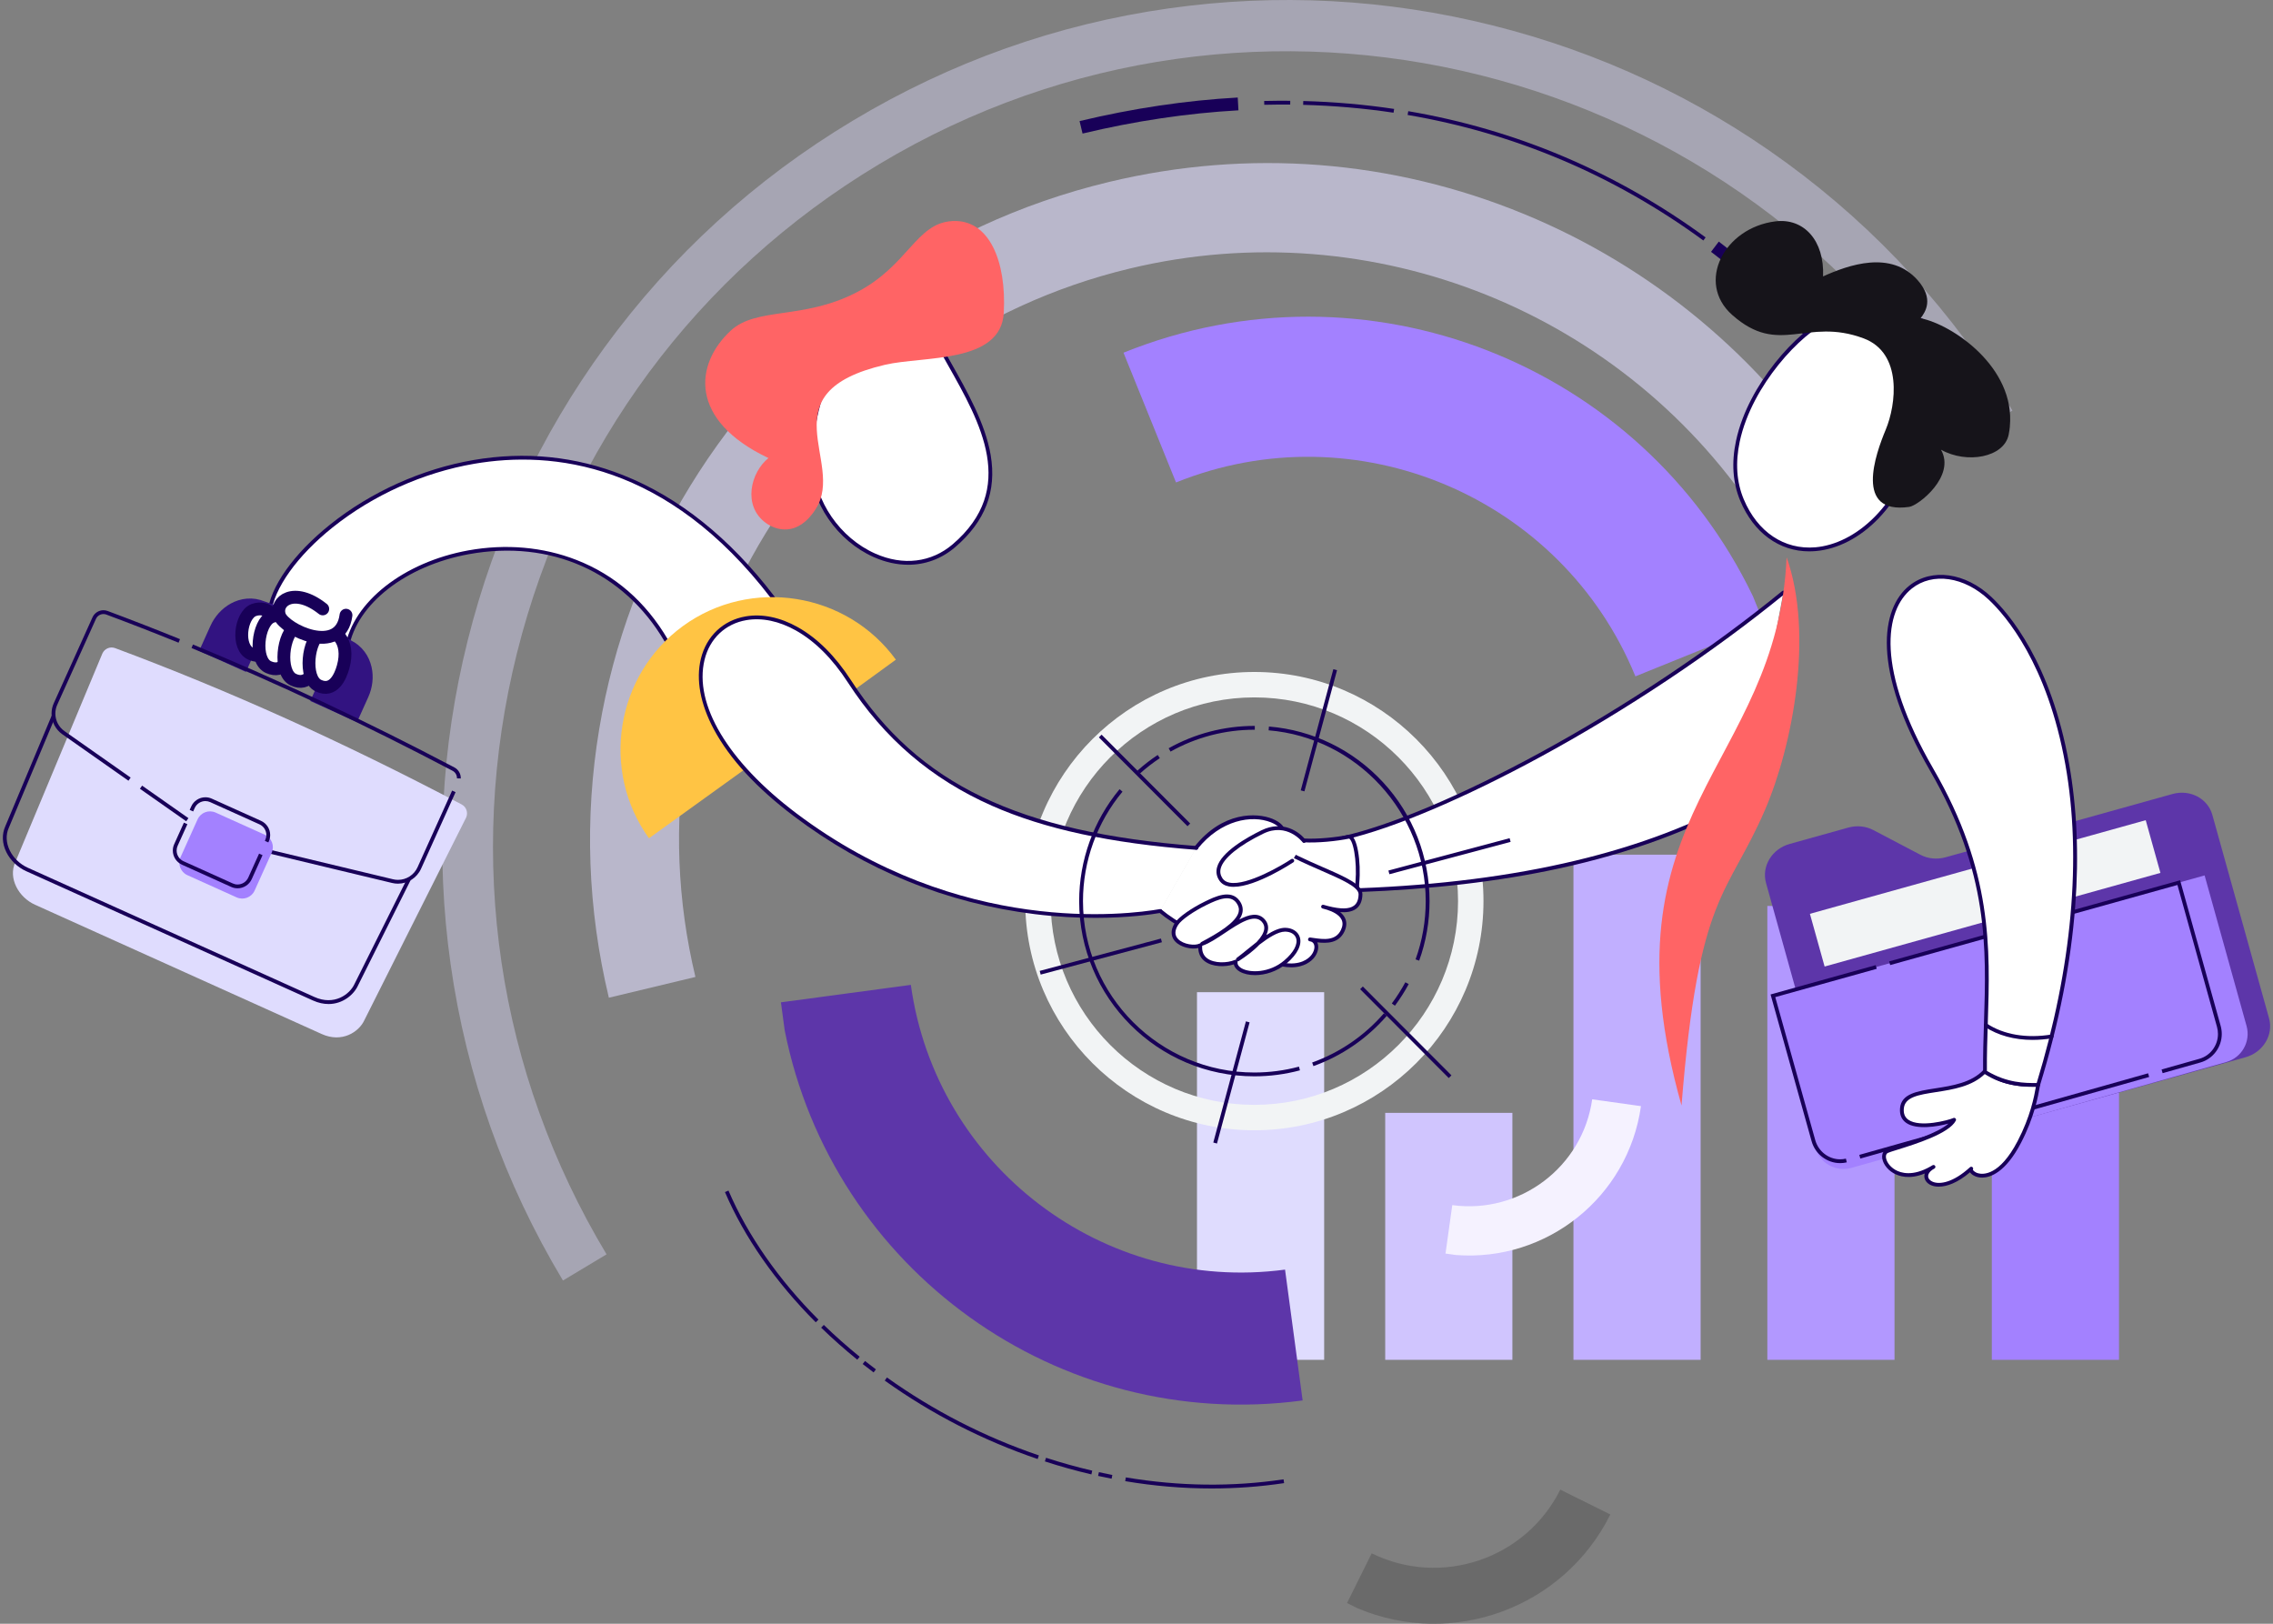 <svg width="532" height="380" viewBox="0 0 532 380" fill="none" xmlns="http://www.w3.org/2000/svg">
<rect x="0" y="0" width="532" height="380" fill="#808080" stroke="none"/>
<g opacity="0.6">
<path d="M142.506 233.494C137.523 212.709 136.761 191.562 140.244 170.643C143.604 150.445 150.759 131.315 161.51 113.784C172.261 96.256 186.069 81.204 202.55 69.051C219.617 56.467 238.812 47.558 259.596 42.575C292.233 34.753 325.831 37.361 356.763 50.112C371.648 56.249 385.471 64.58 397.853 74.876C410.377 85.29 421.164 97.5 429.912 111.165L412.366 122.398C380.821 73.129 321.382 49.192 264.451 62.839C228.728 71.402 198.475 93.363 179.271 124.678C160.067 155.993 154.203 192.913 162.766 228.636L142.506 233.494Z" fill="#DFDCFE"/>
</g>
<g opacity="0.4">
<path d="M131.758 299.675C118.016 276.777 109.17 251.87 105.464 225.645C101.886 200.318 103.229 174.837 109.458 149.912C115.688 124.987 126.487 101.869 141.559 81.204C157.165 59.803 176.69 41.986 199.588 28.244C222.486 14.502 247.39 5.658 273.616 1.953C298.942 -1.625 324.424 -0.283 349.348 5.947C374.273 12.177 397.391 22.975 418.057 38.048C439.454 53.654 457.274 73.179 471.014 96.077L460.805 102.203C408.05 14.299 293.617 -14.299 205.711 38.456C163.127 64.012 133.047 104.619 121.007 152.799C108.967 200.979 116.411 250.966 141.967 293.55L131.758 299.675Z" fill="#DFDCFE"/>
</g>
<path d="M190.93 309.456C181.542 300.068 174.193 289.529 169.678 278.977L170.499 278.626C174.97 289.073 182.253 299.515 191.561 308.825L190.93 309.456Z" fill="#180058"/>
<path d="M204.467 321.183C203.609 320.54 202.749 319.876 201.91 319.213L202.463 318.513C203.3 319.174 204.154 319.832 205.005 320.472L204.47 321.186L204.467 321.183ZM200.648 318.204C197.698 315.814 194.853 313.29 192.192 310.706L192.814 310.066C195.457 312.632 198.281 315.138 201.21 317.513L200.648 318.207V318.204Z" fill="#180058"/>
<path d="M260.174 346.057C259.126 345.855 258.064 345.635 257.013 345.403L257.203 344.53C258.248 344.76 259.305 344.98 260.343 345.182L260.174 346.06V346.057ZM255.438 345.045C251.804 344.197 248.143 343.176 244.553 342.009L244.83 341.161C248.396 342.319 252.033 343.334 255.641 344.176L255.438 345.045ZM242.869 341.45C230.091 337.11 218.048 330.934 207.077 323.094L207.595 322.368C218.495 330.157 230.457 336.292 243.154 340.604L242.869 341.45Z" fill="#180058"/>
<path d="M283.581 348.34C276.893 348.34 270.136 347.772 263.356 346.632L263.504 345.751C275.991 347.846 288.408 348.001 300.415 346.206L300.546 347.09C294.969 347.924 289.298 348.34 283.578 348.34H283.581Z" fill="#180058"/>
<path d="M450.509 112.59C443.636 101.637 436.213 91.702 428.302 82.79" stroke="#180058" stroke-width="3" stroke-miterlimit="10"/>
<path d="M426.057 80.302C418.271 71.816 410.026 64.297 401.38 57.737" stroke="#180058" stroke-width="3" stroke-miterlimit="10"/>
<path d="M398.674 56.279C377.866 41.06 354.578 31.175 329.457 26.901L329.606 26.02C354.867 30.318 378.282 40.257 399.201 55.559L398.674 56.279ZM326.162 26.375C319.259 25.342 312.143 24.723 305.008 24.535L305.032 23.642C312.202 23.83 319.355 24.452 326.296 25.494L326.162 26.378V26.375ZM295.903 24.523L295.882 23.63C297.912 23.583 299.963 23.568 301.984 23.586L301.975 24.479C299.96 24.461 297.924 24.473 295.903 24.523Z" fill="#180058"/>
<path d="M289.778 24.321C277.747 24.994 265.472 26.821 253.024 29.797" stroke="#180058" stroke-width="3" stroke-miterlimit="10"/>
<path fill-rule="evenodd" clip-rule="evenodd" d="M309.922 232.199V318.236H280.158V232.199H309.922Z" fill="#DFDCFE"/>
<path fill-rule="evenodd" clip-rule="evenodd" d="M353.977 260.44V318.236H324.212V260.44H353.977Z" fill="#D0C5FE"/>
<path fill-rule="evenodd" clip-rule="evenodd" d="M398.034 200.018V318.236H368.27V200.018H398.034Z" fill="#C1AFFF"/>
<path fill-rule="evenodd" clip-rule="evenodd" d="M443.416 212.016V318.236H413.652V212.016H443.416Z" fill="#B298FF"/>
<path fill-rule="evenodd" clip-rule="evenodd" d="M495.956 250.6V318.236H466.192V250.6H495.956Z" fill="#A381FF"/>
<path d="M410.288 139.563C384.128 85.076 319.771 59.607 262.957 82.54L275.25 112.909C317.414 95.907 365.546 116.243 382.771 158.285L412.925 146.081L410.288 139.563Z" fill="#A381FF"/>
<path d="M293.581 264.517C264.01 264.517 239.952 240.459 239.952 210.888C239.952 181.317 264.01 157.258 293.581 157.258C323.153 157.258 347.211 181.317 347.211 210.888C347.211 240.459 323.153 264.517 293.581 264.517ZM293.581 163.211C267.293 163.211 245.905 184.6 245.905 210.888C245.905 237.176 267.293 258.565 293.581 258.565C319.87 258.565 341.258 237.176 341.258 210.888C341.258 184.6 319.87 163.211 293.581 163.211Z" fill="#F2F4F5"/>
<path d="M451.033 94.127C450.625 95.815 450.185 97.631 449.723 99.583C449.589 100.167 449.449 100.759 449.312 101.363C442.654 130.524 416.11 137.099 407.711 117.002C405.883 112.623 405.761 107.908 406.752 103.256C407.118 101.527 407.639 99.807 408.282 98.119C413.101 85.442 424.792 74.477 430.266 74.108C456.081 72.364 455.468 75.799 451.033 94.127Z" fill="white"/>
<path d="M423.474 129.035C416.417 129.035 410.443 124.693 407.3 117.174C405.556 113.001 405.225 108.289 406.318 103.164C406.678 101.464 407.199 99.714 407.868 97.961C412.574 85.585 424.298 74.063 430.239 73.661C444.297 72.712 449.881 73.388 452.366 76.337C455.033 79.501 453.613 85.359 451.467 94.229L451.235 95.187C450.893 96.598 450.533 98.095 450.158 99.682L450 100.369C449.917 100.729 449.833 101.089 449.75 101.459C447.914 109.498 444.437 116.359 439.696 121.303C435.383 125.8 430.159 128.52 424.986 128.964C424.477 129.009 423.974 129.029 423.477 129.029L423.474 129.035ZM440.05 74.159C437.374 74.159 434.159 74.295 430.296 74.554C425.197 74.9 413.494 85.665 408.699 98.28C408.047 99.991 407.538 101.697 407.187 103.352C406.133 108.295 406.449 112.829 408.121 116.832C411.33 124.505 417.607 128.708 424.906 128.083C433.969 127.303 444.895 118.71 448.878 101.268C448.961 100.899 449.045 100.536 449.131 100.173L449.292 99.485C449.667 97.893 450.027 96.396 450.369 94.982L450.601 94.023C452.685 85.418 454.06 79.733 451.685 76.915C450.083 75.013 446.765 74.156 440.053 74.156L440.05 74.159Z" fill="#180058"/>
<path d="M470.415 99.812C470.356 100.444 470.261 101.083 470.13 101.729C469.055 107.051 460.349 108.641 454.295 105.245C457.798 111.433 449.015 118.32 446.86 118.627C433.883 120.472 438.975 106.257 441.368 100.527C443.761 94.8 445.39 82.615 436.171 79.183C422.709 74.167 416.491 83.502 405.428 73.709C396.876 66.134 403.526 53.294 415.545 51.802C422.161 50.981 427.049 56.264 426.691 64.687C432.641 62 442.583 58.461 448.854 65.598C452.667 69.938 450.67 72.992 449.518 74.477C456.974 75.941 471.749 85.975 470.407 99.816L470.415 99.812Z" fill="#16141A"/>
<path d="M448.547 98.792C447.247 98.062 446.095 97.047 445.25 95.732C446.893 96.69 447.943 97.726 448.547 98.792Z" fill="#16141A"/>
<path d="M417.399 138.682C381.339 168.101 336.285 191.255 314.327 196.133C316.265 200.565 317.206 204.268 317.759 208.331C348.667 207.206 381.908 201.967 408.368 186.767" fill="white"/>
<path d="M317.759 208.777C317.536 208.777 317.349 208.614 317.316 208.391C316.72 204.009 315.706 200.399 313.917 196.312C313.863 196.19 313.866 196.05 313.929 195.931C313.988 195.812 314.098 195.726 314.229 195.696C325.328 193.228 342.142 186.13 360.358 176.215C380.348 165.336 400.505 151.883 417.113 138.334C417.304 138.176 417.586 138.206 417.741 138.396C417.896 138.587 417.869 138.87 417.679 139.024C401.028 152.609 380.821 166.095 360.787 176.998C342.785 186.793 326.126 193.859 314.949 196.446C316.587 200.286 317.554 203.753 318.143 207.867C355.483 206.462 385.765 199.232 408.142 186.377C408.356 186.255 408.627 186.326 408.752 186.54C408.874 186.755 408.803 187.029 408.589 187.151C396.287 194.217 381.562 199.637 364.826 203.259C350.816 206.292 334.987 208.146 317.774 208.771C317.768 208.771 317.762 208.771 317.756 208.771L317.759 208.777Z" fill="#180058"/>
<path d="M413.095 189.547C404.341 209.858 397.555 208.706 393.564 258.713C373.987 189.478 416.012 179.992 418.158 130.422C424.554 148.367 419.607 174.432 413.095 189.547Z" fill="#FF6465"/>
<path d="M305.094 196.678C308.211 196.869 312.744 196.428 315.649 195.83C317.286 195.494 318.426 203.083 317.423 208.593C313.795 209.763 305.205 212.561 298.892 212.141C284.56 211.191 291.31 195.651 305.094 196.678Z" fill="white"/>
<path d="M300.21 212.629C299.752 212.629 299.302 212.614 298.862 212.587C294.924 212.325 292.135 210.915 291.007 208.608C290.037 206.622 290.367 204.17 291.918 201.878C293.888 198.967 298.528 195.741 305.124 196.232C308.318 196.425 312.884 195.943 315.56 195.389C315.801 195.342 316.164 195.357 316.539 195.723C318.057 197.205 318.739 203.863 317.863 208.67C317.834 208.831 317.718 208.965 317.56 209.016L317.447 209.051C314.036 210.153 306.362 212.626 300.21 212.626V212.629ZM303.797 197.074C298.255 197.074 294.37 199.851 292.659 202.378C291.293 204.396 290.983 206.524 291.811 208.215C292.79 210.221 295.317 211.456 298.921 211.694C305.008 212.096 313.336 209.438 317.03 208.248C317.807 203.598 317.06 197.479 315.914 196.36C315.872 196.318 315.795 196.253 315.738 196.261C312.937 196.839 308.369 197.321 305.065 197.119C305.065 197.119 305.062 197.119 305.059 197.119C304.627 197.086 304.207 197.071 303.794 197.071L303.797 197.074Z" fill="#180058"/>
<path d="M531.076 238.295C532.162 242.188 529.689 246.278 525.554 247.43L439.472 271.429C435.338 272.581 431.108 270.36 430.022 266.467L413.342 206.643C412.256 202.75 414.726 198.66 418.863 197.509L432.6 193.678C434.585 193.124 436.698 193.333 438.469 194.264L449.479 200.045C451.25 200.976 453.366 201.182 455.349 200.631L508.493 185.814C512.574 184.677 516.732 186.859 517.804 190.701L531.073 238.298L531.076 238.295Z" fill="#5D36A9"/>
<path d="M427.055 226.193L423.614 213.858L502.21 191.946L505.651 204.28" fill="#F2F4F5"/>
<path d="M515.991 204.872L414.94 233.044L424.876 268.565C425.897 272.218 429.692 274.346 433.341 273.316L521.072 248.54C524.706 247.513 526.825 243.742 525.813 240.105L515.994 204.872H515.991Z" fill="#A381FF"/>
<path d="M430.692 272.203C427.602 272.203 424.852 270.092 424.01 267.074L414.405 232.732L439.014 225.871L439.252 226.731L415.503 233.354L424.867 266.833C425.605 269.467 427.998 271.31 430.692 271.31C431.144 271.31 431.597 271.256 432.04 271.152L432.245 272.021C431.736 272.14 431.213 272.203 430.692 272.203ZM435.415 271.134L435.171 270.274L502.77 251.18L503.014 252.04L435.415 271.134ZM506.166 251.15L505.922 250.29L514.771 247.79C517.33 247.067 519.119 244.676 519.119 241.977C519.119 241.417 519.042 240.858 518.89 240.313L509.636 207.108L442.401 225.853L442.163 224.993L510.255 206.009L510.374 206.438L519.747 240.072C519.92 240.694 520.009 241.337 520.009 241.977C520.009 245.072 517.952 247.817 515.009 248.65L506.16 251.15H506.166Z" fill="#180058"/>
<path d="M464.591 250.671C458.593 257.085 445.622 253.371 445.145 259.425C444.66 265.622 455.676 262.809 457.367 262.056C455.456 265.741 443.011 268.732 441.663 269.408C439.118 270.679 443.624 278.563 452.542 273.078C447.949 275.468 453.241 280.947 461.376 273.491C460.662 274.628 466.638 278.748 472.63 267.244C475.907 260.949 476.669 255.966 477.056 253.805C471.597 254.162 467.201 252.749 464.594 250.668" fill="white"/>
<path d="M453.774 277.712C453.096 277.712 452.509 277.596 452.024 277.394C451.045 276.989 450.435 276.218 450.396 275.337C450.387 275.099 450.417 274.864 450.485 274.634C446.89 276.105 444.416 275.271 443.154 274.542C441.556 273.616 440.472 272 440.514 270.607C440.538 269.872 440.874 269.304 441.464 269.009C441.797 268.842 442.612 268.589 443.848 268.202C447.128 267.181 453.459 265.208 456.045 262.955C453.444 263.657 448.545 264.479 446.137 262.776C445.068 262.02 444.586 260.88 444.702 259.389C444.973 255.945 448.69 255.368 452.994 254.698C456.947 254.085 461.43 253.389 464.257 250.37C464.415 250.195 464.683 250.171 464.867 250.32C467.689 252.573 472.121 253.68 477.02 253.362C477.154 253.35 477.291 253.406 477.383 253.511C477.476 253.612 477.514 253.752 477.491 253.886L477.428 254.237C477.017 256.567 476.163 261.416 473.023 267.452C469.371 274.465 465.805 275.56 464.004 275.59C463.977 275.59 463.951 275.59 463.924 275.59C462.516 275.59 461.486 274.965 461.081 274.346C458.191 276.816 455.646 277.709 453.771 277.709L453.774 277.712ZM452.289 273.75C451.622 274.206 451.265 274.753 451.289 275.301C451.313 275.834 451.706 276.298 452.366 276.572C454.03 277.263 457.191 276.727 461.075 273.167C461.239 273.015 461.492 273.009 461.662 273.152C461.834 273.295 461.873 273.542 461.754 273.733C461.757 273.834 462.114 274.34 462.998 274.581C464.088 274.879 467.975 275.218 472.231 267.042C475.222 261.297 476.098 256.645 476.514 254.284C471.791 254.49 467.516 253.406 464.632 251.266C461.593 254.27 457.105 254.966 453.128 255.582C449.036 256.216 445.803 256.719 445.589 259.46C445.497 260.633 445.845 261.481 446.649 262.05C449.354 263.964 456.027 262.166 457.185 261.651C457.358 261.574 457.56 261.615 457.691 261.752C457.822 261.889 457.849 262.095 457.763 262.264C456.191 265.294 448.333 267.744 444.11 269.06C443.002 269.405 442.127 269.676 441.859 269.813C441.568 269.958 441.416 270.235 441.401 270.64C441.374 271.551 442.118 272.92 443.598 273.774C444.886 274.521 447.637 275.376 451.819 272.991C451.979 272.884 452.149 272.783 452.334 272.688C452.548 272.578 452.81 272.655 452.929 272.863C453.048 273.072 452.979 273.337 452.774 273.465C452.61 273.566 452.447 273.661 452.286 273.753L452.289 273.75Z" fill="#180058"/>
<path d="M452.149 180.195C469.037 209.373 464.37 229.857 464.594 250.879C469.853 254.115 474.452 253.906 477.023 253.906C495.998 192.237 479.97 153.356 465.781 140.021C451.592 126.687 428.698 139.676 452.149 180.195Z" fill="white"/>
<path d="M476.059 254.353C473.347 254.353 469.118 254.186 464.358 251.257C464.227 251.177 464.147 251.034 464.147 250.882C464.105 247.016 464.233 243.09 464.355 239.292C464.912 222.008 465.489 204.134 451.762 180.418C437.948 156.55 440.208 142.349 446.928 137.018C452.134 132.89 460.013 133.991 466.085 139.697C470.139 143.507 480.023 154.936 484.277 178.76C486.113 189.055 486.598 200.241 485.711 212.004C484.705 225.344 481.925 239.488 477.449 254.037C477.392 254.225 477.217 254.353 477.023 254.353H476.583C476.416 254.353 476.24 254.353 476.059 254.353ZM465.037 250.623C469.811 253.487 474.038 253.469 476.58 253.457H476.693C484.964 226.437 487.283 200.67 483.399 178.915C479.193 155.353 469.463 144.093 465.475 140.346C459.733 134.95 452.337 133.869 447.485 137.718C441.056 142.816 439.008 156.597 452.536 179.971C466.388 203.908 465.808 221.91 465.248 239.322C465.129 243.03 465.004 246.861 465.037 250.626V250.623Z" fill="#180058"/>
<path d="M271.49 213.147C278.905 219.329 293.763 224.562 300.07 225.725C307.994 227.187 309.776 220.186 306.595 219.847C308.863 220.115 312.717 221.088 314.262 217.79C315.81 214.492 312.509 212.858 309.657 212.183C313.908 213.427 318.337 213.927 318.42 209.295C318.486 205.744 306.24 203.146 297.049 197.017C307.401 194.904 291.09 184.424 279.937 198.39" fill="white"/>
<path d="M302.163 226.374C301.508 226.374 300.785 226.312 299.993 226.163C293.73 225.008 278.756 219.784 271.208 213.486C271.017 213.328 270.993 213.046 271.151 212.858C271.309 212.668 271.589 212.644 271.779 212.802C279.208 218.999 293.977 224.145 300.157 225.285C304.338 226.056 306.246 224.341 306.874 223.567C307.556 222.725 307.821 221.689 307.529 220.987C307.368 220.594 307.047 220.356 306.598 220.296C306.58 220.296 306.565 220.293 306.547 220.29C306.303 220.261 306.127 220.04 306.157 219.796C306.187 219.552 306.404 219.377 306.648 219.403C306.669 219.403 306.69 219.409 306.711 219.412C306.943 219.442 307.193 219.475 307.452 219.514C309.756 219.841 312.625 220.246 313.863 217.603C314.289 216.698 314.33 215.918 313.994 215.218C313.423 214.037 311.872 213.314 310.58 212.9C310.22 212.808 309.869 212.709 309.538 212.611C309.306 212.543 309.169 212.302 309.232 212.069C309.294 211.834 309.532 211.694 309.767 211.751C310.104 211.831 310.458 211.927 310.818 212.04C313.789 212.799 315.777 212.775 316.878 211.965C317.599 211.435 317.959 210.56 317.982 209.289C318.015 207.581 313.988 205.822 309.327 203.786C305.347 202.048 300.835 200.077 296.811 197.393C296.662 197.291 296.585 197.113 296.62 196.934C296.656 196.759 296.793 196.619 296.969 196.583C298.767 196.217 299.838 195.562 299.909 194.791C299.981 194.005 299.002 193.065 297.469 192.449C293.019 190.66 285.748 191.844 280.295 198.672C280.14 198.866 279.86 198.896 279.667 198.744C279.473 198.589 279.443 198.309 279.595 198.116C286.185 189.862 294.138 190.148 297.799 191.621C299.758 192.407 300.907 193.654 300.796 194.871C300.74 195.485 300.305 196.535 298.156 197.202C301.898 199.565 306.017 201.366 309.684 202.967C315.045 205.31 318.917 207.001 318.872 209.307C318.846 210.855 318.349 211.992 317.402 212.686C316.429 213.4 315.074 213.561 313.658 213.456C314.14 213.843 314.539 214.299 314.795 214.835C315.25 215.778 315.205 216.838 314.67 217.987C313.351 220.799 310.535 220.796 308.297 220.531C308.315 220.57 308.333 220.612 308.351 220.653C308.767 221.665 308.461 223.032 307.565 224.139C306.961 224.883 305.347 226.383 302.163 226.383V226.374Z" fill="#180058"/>
<path d="M305.205 196.818C304.082 195.321 300.338 192.327 295.475 194.696C290.608 197.065 283 201.682 285.745 205.798C288.489 209.914 300.091 203.054 302.46 201.432" fill="white"/>
<path d="M288.748 207.545C288.346 207.545 287.965 207.512 287.605 207.444C286.611 207.251 285.861 206.783 285.372 206.048C284.733 205.09 284.56 204.048 284.858 202.955C285.831 199.366 291.805 195.991 295.281 194.297C300.258 191.871 304.184 194.711 305.565 196.55C305.714 196.747 305.672 197.026 305.475 197.175C305.279 197.324 304.999 197.282 304.85 197.086C304.815 197.038 301.237 192.386 295.674 195.098C289.992 197.866 286.367 200.815 285.724 203.188C285.495 204.033 285.625 204.807 286.12 205.551C286.477 206.087 287.018 206.417 287.78 206.563C291.876 207.358 300.338 202.345 302.213 201.062C302.416 200.923 302.695 200.976 302.832 201.179C302.969 201.381 302.919 201.661 302.716 201.798C302.627 201.86 294.07 207.539 288.751 207.539L288.748 207.545Z" fill="#180058"/>
<path d="M275.357 216.225C276.16 214.963 278.988 212.953 282.238 211.364C284.962 210.034 288.057 208.724 289.745 211.046C292.09 214.272 287.998 217.359 281.357 220.865C285.721 219.368 292.501 212.123 295.594 215.355C298.198 218.079 293.602 222.02 289.736 224.514C292.558 222.463 297.597 217.507 300.838 217.579C304.082 217.653 305.705 221.02 300.838 225.136C295.972 229.252 288.742 227.925 289.218 225.047C286.382 226.267 280.435 225.969 280.941 221.216C278.958 222.291 272.562 220.618 275.357 216.225Z" fill="white"/>
<path d="M293.742 228.205C292.349 228.205 291.096 227.919 290.171 227.392C289.397 226.955 288.917 226.353 288.786 225.687C286.7 226.362 283.798 226.303 282.033 225.005C281.024 224.261 280.488 223.186 280.464 221.865C278.872 222.243 276.348 221.719 275.05 220.329C274.422 219.656 273.577 218.195 274.982 215.986C275.836 214.647 278.738 212.581 282.045 210.965C284.307 209.861 288.093 208.01 290.108 210.784C290.778 211.703 291.001 212.668 290.775 213.647C290.656 214.159 290.424 214.671 290.06 215.192C292.343 213.992 294.439 213.501 295.918 215.046C296.6 215.76 296.891 216.591 296.781 217.519C296.731 217.957 296.591 218.397 296.382 218.838C297.969 217.82 299.517 217.103 300.85 217.132C302.463 217.168 303.743 217.969 304.187 219.222C304.821 221.017 303.707 223.297 301.13 225.478C298.892 227.371 296.117 228.202 293.745 228.202L293.742 228.205ZM289.656 224.954C289.668 225.008 289.67 225.065 289.659 225.121C289.54 225.844 290.111 226.333 290.608 226.615C292.564 227.726 297.106 227.711 300.549 224.797C302.794 222.898 303.838 220.924 303.341 219.519C303.02 218.612 302.082 218.055 300.826 218.025C300.805 218.025 300.785 218.025 300.764 218.025C299.118 218.025 296.856 219.487 294.757 221.091C293.406 222.52 291.596 223.847 289.977 224.892C289.879 224.957 289.763 224.975 289.653 224.954H289.656ZM281.381 221.314C281.256 222.615 281.655 223.615 282.566 224.288C284.176 225.472 287.215 225.428 289.045 224.639C289.129 224.603 289.218 224.594 289.304 224.609C289.269 224.443 289.331 224.261 289.477 224.154C290.132 223.678 290.924 223.029 291.766 222.344C292.513 221.731 293.308 221.082 294.123 220.454C295.18 219.332 295.796 218.293 295.9 217.418C295.978 216.757 295.775 216.186 295.278 215.668C293.498 213.805 290.025 216.117 286.667 218.356C284.807 219.594 283.051 220.764 281.509 221.293C281.467 221.308 281.426 221.314 281.384 221.317L281.381 221.314ZM275.735 216.466C274.91 217.763 274.898 218.856 275.702 219.719C276.967 221.073 279.729 221.368 280.726 220.826C280.789 220.793 280.854 220.776 280.923 220.773C280.949 220.648 281.03 220.537 281.152 220.472C284.932 218.475 289.34 215.873 289.906 213.445C290.075 212.718 289.906 212.019 289.388 211.307C287.935 209.307 285.158 210.438 282.441 211.766C279.318 213.293 276.5 215.269 275.738 216.466H275.735Z" fill="#180058"/>
<path d="M464.781 239.917C468.207 242.188 473.41 243.656 480.193 242.548L464.781 239.917Z" fill="white"/>
<path d="M475.737 243.367C471.469 243.367 467.597 242.316 464.537 240.289C464.332 240.152 464.275 239.875 464.412 239.67C464.549 239.465 464.826 239.408 465.031 239.545C468.954 242.146 474.315 243.057 480.125 242.108C480.366 242.069 480.598 242.233 480.637 242.477C480.675 242.721 480.512 242.95 480.268 242.989C478.723 243.242 477.208 243.364 475.737 243.364V243.367Z" fill="#180058"/>
<path d="M63.035 143.519C64.237 131.735 84.635 112.611 110.884 108.096C132.71 104.34 158.585 110.686 180.834 139.745C198.725 163.113 176.675 185.15 155.912 149.841C135.13 114.504 85.233 128.631 81.221 151.525" fill="white"/>
<path d="M177.729 168.774C170.598 168.774 162.54 162 155.522 150.07C145.982 133.845 128.877 126.226 109.771 129.687C95.011 132.36 83.45 141.373 81.658 151.609C81.617 151.853 81.387 152.014 81.14 151.972C80.896 151.93 80.736 151.698 80.777 151.454C82.632 140.858 94.49 131.547 109.61 128.809C118.358 127.226 127.109 127.997 134.907 131.038C143.911 134.551 151.105 140.801 156.29 149.62C166.258 166.571 174.949 168.03 178.223 167.872C181.578 167.708 184.251 165.842 185.748 162.619C187.941 157.889 187.709 149.472 180.473 140.021C156.186 108.295 129.264 105.39 110.955 108.542C99.058 110.59 87.299 115.879 77.842 123.437C69.574 130.044 64.067 137.759 63.475 143.569C63.451 143.813 63.234 143.995 62.987 143.968C62.743 143.944 62.564 143.724 62.588 143.48C63.213 137.349 68.708 129.595 77.286 122.74C86.858 115.091 98.764 109.736 110.807 107.664C122.894 105.584 134.69 106.777 145.863 111.209C158.894 116.376 170.776 125.889 181.185 139.483C188.662 149.248 188.864 158.035 186.56 163C184.941 166.488 181.92 168.592 178.271 168.771C178.092 168.78 177.911 168.783 177.729 168.783V168.774Z" fill="#180058"/>
<path d="M52.09 154.776L54.709 148.966C55.718 146.727 57.915 145.531 59.615 146.299C66.532 148.617 73.151 151.603 79.471 155.252C81.17 156.017 81.73 158.455 80.718 160.693L78.092 166.515" stroke="#321381" stroke-width="12" stroke-miterlimit="10"/>
<path d="M109.101 191.327L85.313 238.685C84.01 241.572 79.988 244.102 75.33 242.004L8.208 211.739C4.342 209.995 1.886 205.536 3.559 201.824L23.966 152.924C24.478 151.79 25.778 151.243 26.945 151.677C53.459 161.553 80.494 173.751 108.047 188.261C109.152 188.841 109.613 190.187 109.101 191.327Z" fill="#DFDCFE"/>
<path d="M76.887 234.967C75.753 234.967 74.527 234.72 73.238 234.137L6.116 203.875C4.128 202.979 2.446 201.363 1.496 199.446C0.487 197.404 0.398 195.246 1.243 193.371L12.131 167.393L12.956 167.738L2.062 193.726C1.324 195.363 1.407 197.25 2.297 199.05C3.154 200.786 4.681 202.25 6.482 203.063L73.601 233.327C78.185 235.396 81.855 232.762 82.995 230.235L95.347 205.5L96.145 205.899L83.801 230.619C82.837 232.756 80.274 234.97 76.884 234.973L76.887 234.967Z" fill="#180058"/>
<path d="M93.156 206.804C92.692 206.804 92.228 206.748 91.775 206.64L49.947 196.61L50.155 195.741L91.984 205.771C92.367 205.863 92.763 205.911 93.156 205.911C95.127 205.911 96.921 204.75 97.731 202.953L105.818 185.019L106.631 185.386L98.544 203.319C97.588 205.435 95.475 206.801 93.156 206.801V206.804ZM43.586 192.199L32.749 184.591L33.261 183.859L44.098 191.466L43.586 192.199ZM30.07 182.71L14.584 171.837C13.009 170.729 12.066 168.92 12.066 166.994C12.066 166.152 12.241 165.336 12.59 164.565L21.65 144.468C22.105 143.462 23.111 142.81 24.213 142.81C24.546 142.81 24.876 142.87 25.189 142.986C30.782 145.069 36.482 147.29 42.128 149.582L41.792 150.409C36.151 148.12 30.463 145.903 24.876 143.822C24.662 143.742 24.439 143.703 24.21 143.703C23.457 143.703 22.772 144.147 22.459 144.834L13.399 164.931C13.104 165.586 12.956 166.277 12.956 166.991C12.956 168.628 13.753 170.164 15.093 171.102L30.579 181.974L30.067 182.707L30.07 182.71ZM107.845 182.183L106.952 182.156V182.088C106.952 181.37 106.562 180.721 105.928 180.388C85.364 169.557 64.805 159.892 44.825 151.656L45.164 150.832C65.172 159.077 85.757 168.756 106.345 179.599C107.271 180.087 107.845 181.04 107.845 182.091C107.845 182.123 107.845 182.156 107.845 182.189V182.183Z" fill="#180058"/>
<path d="M61.988 195.36L50.459 190.162C48.855 189.439 46.969 190.153 46.246 191.756L42.259 200.599C41.536 202.202 42.25 204.088 43.853 204.811L55.383 210.01C56.986 210.733 58.872 210.019 59.595 208.415L63.582 199.572C64.305 197.969 63.592 196.083 61.988 195.36Z" fill="#A381FF"/>
<path d="M55.608 207.887C55.093 207.887 54.59 207.78 54.117 207.566L42.589 202.366C41.289 201.78 40.449 200.479 40.449 199.053C40.449 198.538 40.556 198.035 40.771 197.562L43.045 192.517L43.857 192.883L41.583 197.928C41.422 198.285 41.339 198.663 41.339 199.053C41.339 200.128 41.973 201.11 42.952 201.551L54.48 206.75C54.837 206.911 55.215 206.995 55.605 206.995C56.683 206.995 57.662 206.361 58.105 205.381L60.639 199.765L61.451 200.131L58.918 205.747C58.332 207.048 57.031 207.887 55.605 207.887H55.608ZM62.799 197.148L61.987 196.782L62.097 196.541C62.258 196.184 62.341 195.806 62.341 195.416C62.341 194.342 61.707 193.359 60.728 192.916L49.2 187.719C48.843 187.558 48.465 187.475 48.075 187.475C47 187.475 46.018 188.109 45.575 189.088L45.209 189.901L44.396 189.535L44.762 188.722C45.349 187.421 46.649 186.582 48.075 186.582C48.59 186.582 49.093 186.689 49.566 186.904L61.094 192.1C62.395 192.687 63.234 193.987 63.234 195.413C63.234 195.928 63.127 196.431 62.913 196.904L62.802 197.145L62.799 197.148Z" fill="#180058"/>
<path d="M64.573 149.487C63.948 151.383 62.356 154.475 58.823 153.052C55.293 151.63 56.269 143.953 59.388 142.772C62.508 141.59 66.249 144.394 64.57 149.487H64.573Z" fill="white" stroke="#180058" stroke-width="3" stroke-linecap="round" stroke-linejoin="round"/>
<path d="M68.609 151.996C67.969 154.166 66.35 157.716 62.829 156.118C59.308 154.52 60.347 145.733 63.478 144.358C66.609 142.983 70.33 146.159 68.609 151.996Z" fill="white" stroke="#180058" stroke-width="3" stroke-linecap="round" stroke-linejoin="round"/>
<path d="M74.428 154.692C73.782 156.984 72.151 160.729 68.636 159.053C65.118 157.377 66.184 148.114 69.318 146.656C72.452 145.197 76.167 148.534 74.428 154.692Z" fill="white" stroke="#180058" stroke-width="3" stroke-linecap="round" stroke-linejoin="round"/>
<path d="M80.307 156.094C79.661 158.386 78.03 162.13 74.515 160.455C70.996 158.779 72.062 149.516 75.196 148.058C78.331 146.599 82.045 149.936 80.307 156.094Z" fill="white" stroke="#180058" stroke-width="3" stroke-linecap="round" stroke-linejoin="round"/>
<path d="M80.98 143.974C79.712 153.674 66.603 147.409 65.422 144.063C64.24 140.718 68.806 137.158 75.542 142.501" fill="white"/>
<path d="M80.98 143.974C79.712 153.674 66.603 147.409 65.422 144.063C64.24 140.718 68.806 137.158 75.542 142.501" stroke="#180058" stroke-width="3" stroke-linecap="round" stroke-linejoin="round"/>
<path d="M180.831 175.343L209.681 154.383C198.183 138.557 175.696 134.994 159.87 146.492C144.089 157.958 140.494 180.349 151.891 196.178L180.831 175.343Z" fill="#FFC444"/>
<path d="M271.571 213.189C267.442 213.912 225.998 220.761 186.123 190.684C140.232 156.073 176.539 125.062 198.808 159.44C216.506 186.761 243.306 195.607 280.024 198.431" fill="white"/>
<path d="M256.284 214.802C252.161 214.802 247.408 214.576 242.196 213.933C221.572 211.388 202.615 203.688 185.852 191.047C177.083 184.433 170.764 177.575 167.073 170.67C163.903 164.735 162.853 159.035 164.037 154.183C165.335 148.859 169.27 145.144 174.565 144.248C178.408 143.596 182.608 144.468 186.709 146.769C191.314 149.353 195.513 153.537 199.183 159.205C214.956 183.552 238.386 194.788 280.057 197.994C280.304 198.012 280.485 198.226 280.467 198.473C280.449 198.72 280.229 198.902 279.988 198.884C259.742 197.327 244.527 194.038 232.103 188.538C217.965 182.275 206.952 172.84 198.433 159.69C194.841 154.145 190.748 150.061 186.272 147.546C182.352 145.346 178.354 144.51 174.714 145.126C169.782 145.962 166.115 149.427 164.904 154.392C162.359 164.83 170.389 178.266 186.388 190.332C224.599 219.15 263.984 214.064 271.49 212.754C271.731 212.712 271.964 212.873 272.008 213.117C272.053 213.361 271.889 213.59 271.645 213.635C269.618 213.989 264.091 214.805 256.281 214.805L256.284 214.802Z" fill="#180058"/>
<path d="M220.155 81.469C227.978 95.714 240.205 113.21 223.275 127.705C210.39 138.736 190.433 125.267 189.968 108.575C189.12 78.099 212.905 68.271 220.155 81.469Z" fill="white"/>
<path d="M212.551 132.167C209.925 132.167 207.208 131.574 204.505 130.375C195.936 126.574 189.775 117.615 189.525 108.587C189.281 99.789 191.084 91.946 194.745 85.909C197.921 80.674 202.291 77.078 207.056 75.787C212.688 74.26 217.858 76.355 220.548 81.257C221.218 82.475 221.903 83.689 222.629 84.978C226.367 91.6 230.606 99.107 231.862 106.468C233.311 114.969 230.597 122.029 223.566 128.047C220.376 130.78 216.572 132.17 212.551 132.17V132.167ZM210.687 76.177C209.595 76.177 208.458 76.331 207.291 76.65C198.799 78.954 189.9 89.925 190.418 108.566C190.659 117.26 196.603 125.895 204.868 129.562C211.381 132.452 217.986 131.652 222.989 127.369C238.193 114.355 229.513 98.979 221.855 85.415C221.126 84.127 220.438 82.909 219.769 81.686C217.804 78.108 214.539 76.177 210.69 76.177H210.687Z" fill="#180058"/>
<path d="M207.148 85.368C216.143 83.269 234.308 85.156 234.939 73.173C235.57 61.19 231.576 51.308 222.956 51.731C214.336 52.151 212.655 62.229 200.252 68.542C187.849 74.855 177.033 71.819 171.029 77.379C162.573 85.21 161.147 98.339 179.857 107.2C175.675 110.552 173.761 118.374 179.226 122.368C181.533 124.053 186.706 125.842 190.998 119.005C197.85 108.093 179.226 91.886 207.142 85.368H207.148Z" fill="#FF6465"/>
<path d="M372.657 257.27C370.41 273.105 355.748 284.186 339.91 282.031L338.321 293.365L340.782 293.71C361.98 295.324 381.056 280.206 384.072 258.868L372.657 257.27Z" fill="#F5F2FF"/>
<path d="M365.189 348.614C357.09 364.857 337.326 371.524 321.051 363.523L315.274 375.155L317.78 376.399C340.023 385.757 365.999 376.331 376.901 354.433L365.189 348.614Z" fill="#6A6A6A"/>
<path d="M300.767 297.124C258.269 302.777 219.066 272.926 213.185 230.488L182.777 234.574L183.661 241.143C194.79 297.044 247.616 335.384 304.883 327.746L300.767 297.124Z" fill="#5D36A9"/>
<path d="M284.837 267.616L283.974 267.384L287.224 255.314L289.647 246.311L291.608 239.027L292.471 239.259L292.462 239.286L284.837 267.616Z" fill="#180058"/>
<path d="M271.718 219.646L243.345 227.216L243.575 228.079L271.948 220.508L271.718 219.646Z" fill="#180058"/>
<path d="M277.937 193.356L257.197 172.566L257.828 171.935L278.568 192.725L277.937 193.356Z" fill="#180058"/>
<path d="M305.303 185.198L304.44 184.966L304.449 184.939L309.648 165.61V165.613L312.074 156.609L312.934 156.841L309.687 168.911L307.261 177.915L305.303 185.198Z" fill="#180058"/>
<path d="M353.332 196.158L324.959 203.729L325.189 204.592L353.562 197.021L353.332 196.158Z" fill="#180058"/>
<path d="M339.083 252.29L318.343 231.5L318.974 230.869L339.714 251.659L339.083 252.29Z" fill="#180058"/>
<path d="M293.582 251.888C270.972 251.888 252.581 233.494 252.581 210.888C252.581 201.333 255.938 192.029 262.037 184.695L262.725 185.266C256.76 192.443 253.474 201.542 253.474 210.888C253.474 233.003 271.467 250.995 293.582 250.995C297.124 250.995 300.636 250.534 304.023 249.623L304.255 250.486C300.794 251.418 297.201 251.888 293.582 251.888ZM307.413 249.498L307.113 248.659C313.583 246.34 319.393 242.355 323.915 237.131L324.59 237.715C319.968 243.054 314.027 247.129 307.413 249.498ZM326.474 235.372L325.76 234.839C326.93 233.271 327.992 231.601 328.921 229.883L329.707 230.306C328.76 232.065 327.674 233.771 326.477 235.372H326.474ZM332.156 224.821L331.317 224.517C332.892 220.156 333.692 215.57 333.692 210.888C333.692 190.172 317.542 172.617 296.924 170.917L296.999 170.027C307.217 170.869 316.697 175.492 323.685 183.046C330.716 190.642 334.588 200.53 334.588 210.888C334.588 215.674 333.77 220.362 332.159 224.821H332.156ZM266.802 181.028L266.207 180.364C267.698 179.028 269.297 177.79 270.964 176.685L271.458 177.429C269.829 178.51 268.264 179.721 266.805 181.028H266.802ZM273.967 175.894L273.529 175.114C279.619 171.691 286.554 169.884 293.582 169.884H293.689L293.686 170.777H293.582C286.706 170.777 279.923 172.545 273.967 175.894Z" fill="#180058"/>
</svg>
